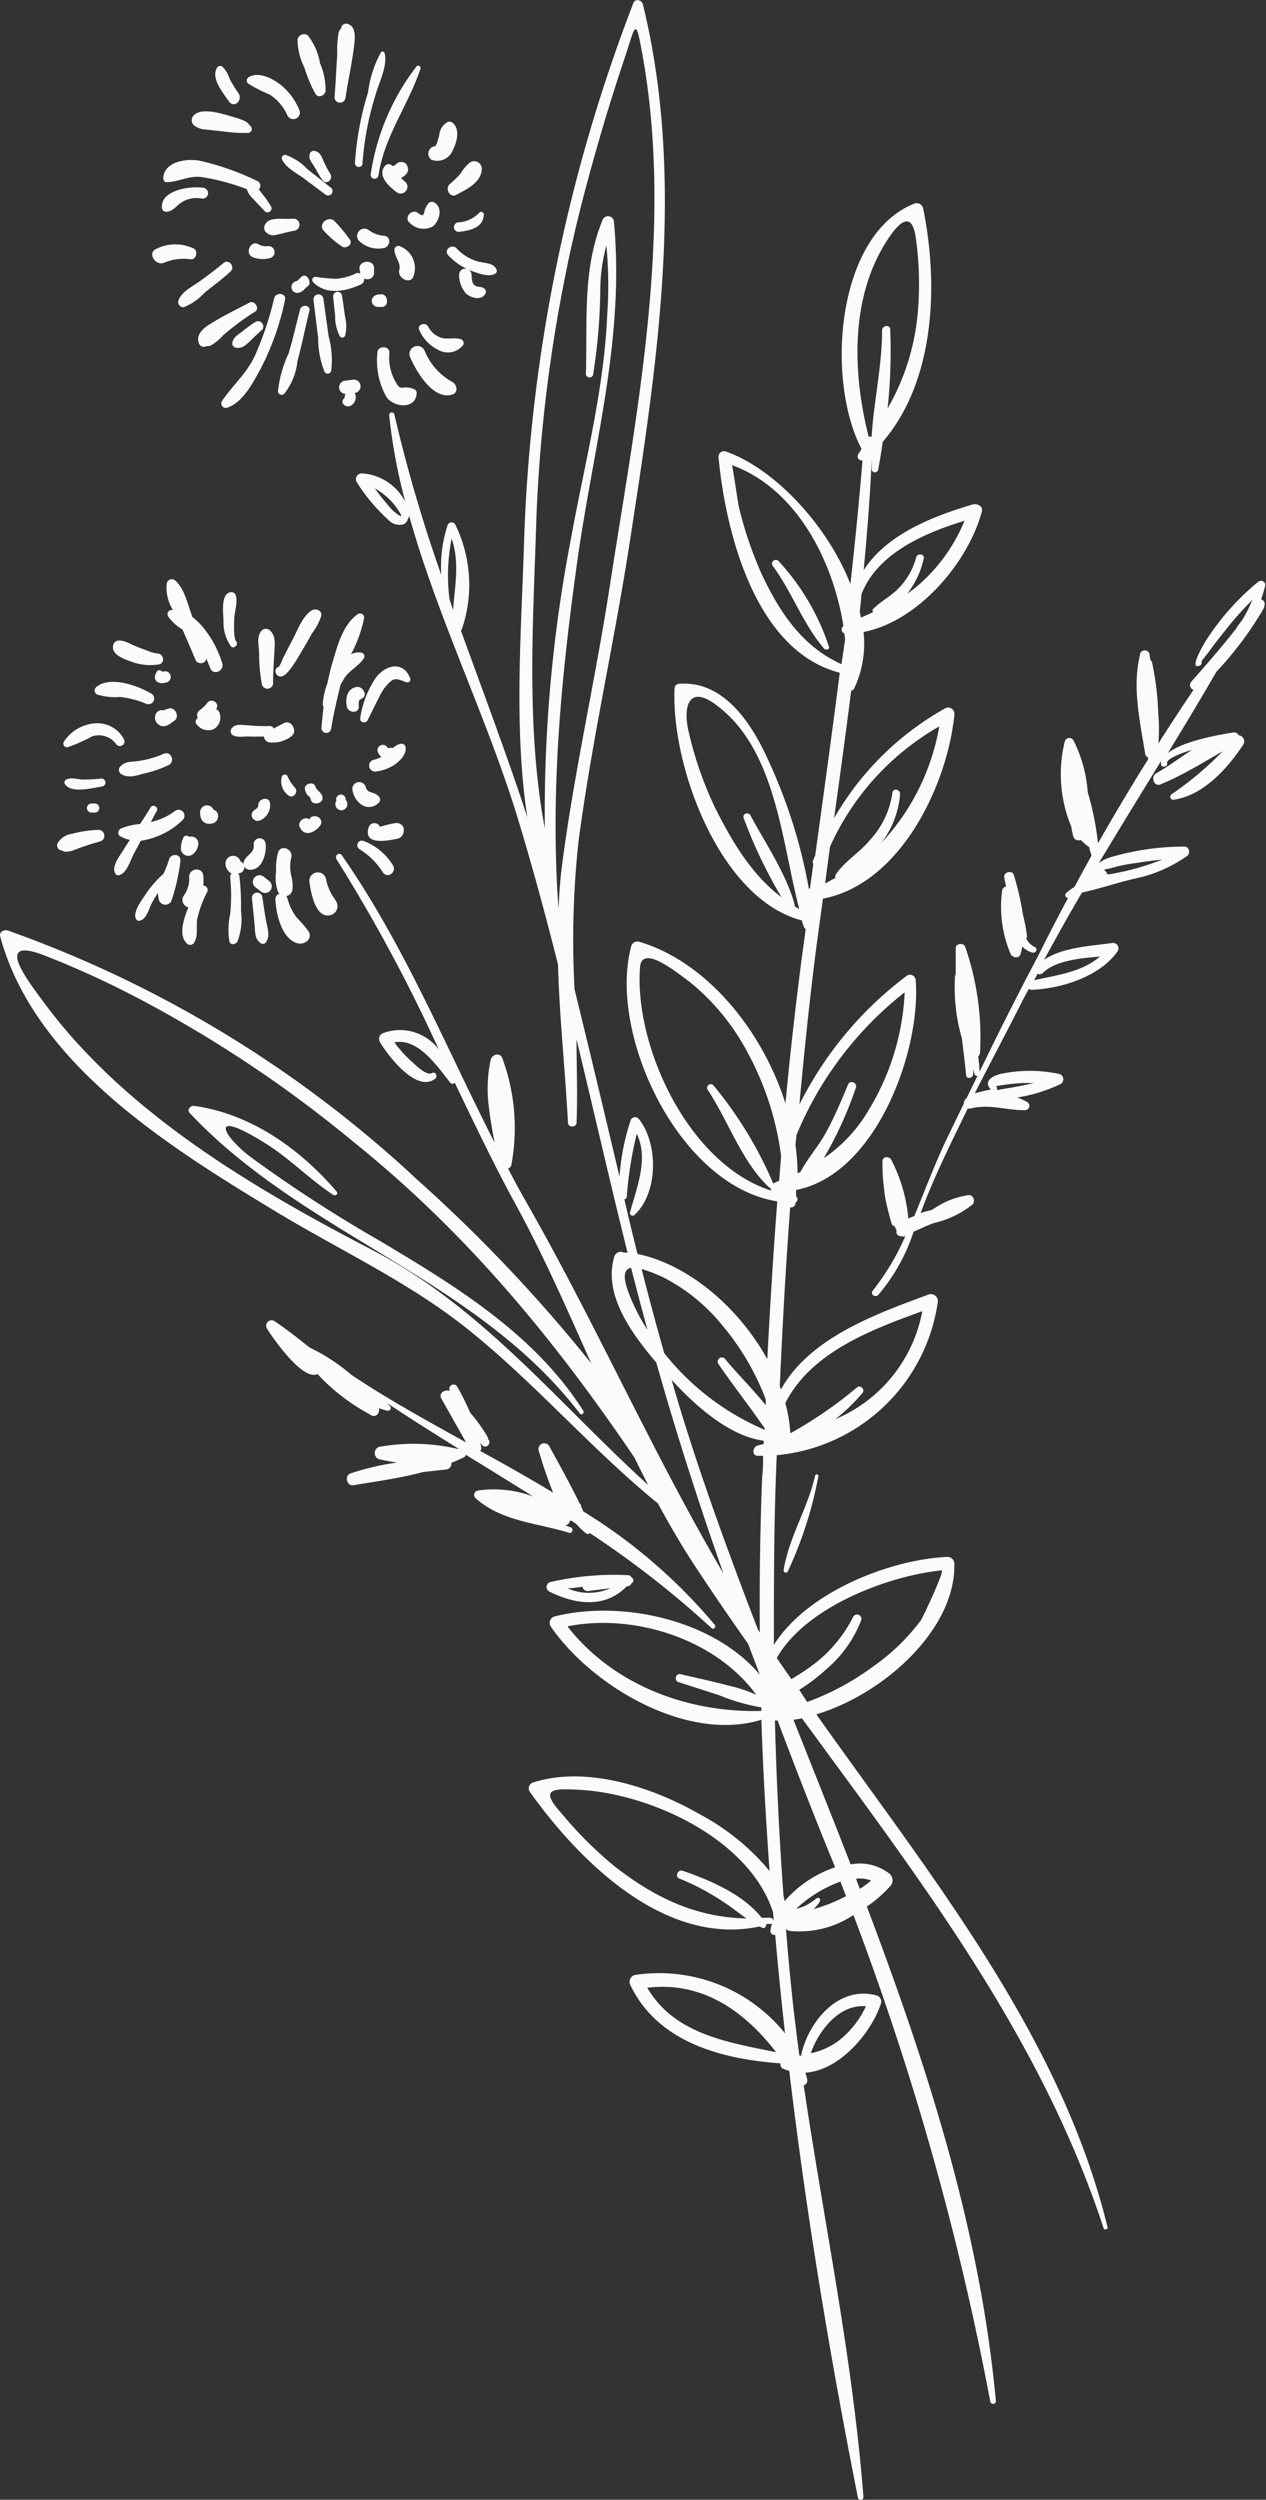 <?xml version="1.0" encoding="UTF-8"?> <svg xmlns="http://www.w3.org/2000/svg" viewBox="0 0 96.29 190.1"><rect x="0" y="0" width="96.29" height="190.1" fill="#333333" stroke="none"/> <defs> <style>.cls-1{fill:#fbfbfb;}</style> </defs> <title>цветок 7</title> <g id="OBJECTS"> <path class="cls-1" d="M14.86,9.6a1.36,1.36,0,0,0,.71.24l1.89.21a8.48,8.48,0,0,0,.86.06h.36s0,0,.07,0,.06,0,.1,0A.3.3,0,0,0,19,9.55a1,1,0,0,0-.37-.34,5,5,0,0,0-.77-.28c-.73-.21-2.65-.89-3.2-.06a.53.53,0,0,0,.15.71Z"></path> <path class="cls-1" d="M12.65,13.85c.93,0,1.66-.5,2.65-.39a16.43,16.43,0,0,1,3.48.93,1.33,1.33,0,0,0,.39.64c.31.35.64.68.94,1a.3.3,0,0,0,.48-.37,7.85,7.85,0,0,0-.71-1l-.2-.26a.38.38,0,0,0-.13-.64,19.76,19.76,0,0,0-4.47-1.56c-1-.14-2.56.11-2.66,1.31C12.41,13.68,12.5,13.85,12.65,13.85Z"></path> <path class="cls-1" d="M12.65,16.1c.45,0,.72-.39,1.07-.65a2.1,2.1,0,0,1,1.63-.35.41.41,0,0,0,.12-.82c-1-.15-3.31.17-3.15,1.56A.31.31,0,0,0,12.65,16.1Z"></path> <path class="cls-1" d="M12.44,20a3.78,3.78,0,0,1,2-.29c.48.13.7-.68.23-.84a3.25,3.25,0,0,0-2.87.1C11.25,19.31,11.82,20.19,12.44,20Z"></path> <path class="cls-1" d="M17,20c-.57.48-1.17.93-1.78,1.37s-1.39.8-1.64,1.46a.39.39,0,0,0,.4.53,4.33,4.33,0,0,0,1.59-1.11c.65-.53,1.32-1,1.95-1.59C17.92,20.31,17.42,19.66,17,20Z"></path> <path class="cls-1" d="M19.8,28.09a20.52,20.52,0,0,0,1.88-5.28c.12-.53-.71-.63-.83-.12A24.65,24.65,0,0,1,19.41,27c-.64,1.41-1.69,2.26-2.52,3.49a.34.34,0,0,0,.4.51C18.48,30.6,19.23,29.11,19.8,28.09Z"></path> <path class="cls-1" d="M21.62,29.94a4.74,4.74,0,0,0,1-2.46c.34-1.26.6-2.56.91-3.84.11-.45-.6-.53-.71-.09-.29,1.11-.54,2.23-.87,3.33a9.07,9.07,0,0,0-.81,2.88A.28.28,0,0,0,21.62,29.94Z"></path> <path class="cls-1" d="M25.19,28.19A6.71,6.71,0,0,0,25,25.6c-.14-1-.28-2-.41-2.92a.38.38,0,0,0-.75.1l.36,2.93a6.8,6.8,0,0,0,.48,2.55A.27.27,0,0,0,25.19,28.19Z"></path> <path class="cls-1" d="M26.25,25.52a2.93,2.93,0,0,0,0-1.41c-.08-.54-.15-1.08-.23-1.62a.34.34,0,0,0-.68.09L25.49,24a3.28,3.28,0,0,0,.36,1.58A.23.23,0,0,0,26.25,25.52Z"></path> <path class="cls-1" d="M29.42,30.23c.59.77,2.18.91,2.27-.31a.3.3,0,0,0-.17-.31,1.46,1.46,0,0,0-.87-.13.38.38,0,0,1-.4-.18,3.71,3.71,0,0,1-.63-2.5c0-.52-.9-.52-.91,0A5.56,5.56,0,0,0,29.42,30.23Z"></path> <path class="cls-1" d="M34.41,30c.47-.15.35-.76,0-.95a4.74,4.74,0,0,1-2.11-2.37.6.6,0,0,0-1.11.47C31.63,28.2,32.94,30.47,34.41,30Z"></path> <path class="cls-1" d="M35.24,26.22a.32.32,0,0,0-.24-.44c-.41-.1-.85,0-1.27-.05a1.69,1.69,0,0,1-1.16-.89c-.23-.4-.89-.14-.67.28a3,3,0,0,0,1.44,1.49A1.47,1.47,0,0,0,35.24,26.22Z"></path> <path class="cls-1" d="M36.36,19.89a3.54,3.54,0,0,1-1.63-1c-.36-.39-1,.11-.65.51a4.64,4.64,0,0,0,1.79,1.2c.5.18,1.37.53,1.84.18a.28.28,0,0,0,0-.38C37.5,20,36.79,20,36.36,19.89Z"></path> <path class="cls-1" d="M36.8,16.33a.2.2,0,0,0-.35-.15,2.35,2.35,0,0,1-1.61.73.36.36,0,0,0,.1.72C35.76,17.52,36.74,17.33,36.8,16.33Z"></path> <path class="cls-1" d="M34.21,14c-.39.33,0,1.08.49.82.8-.42,2-1,1.94-2.06a.58.58,0,0,0-.93-.38,3.47,3.47,0,0,0-.69.83A7.58,7.58,0,0,1,34.21,14Z"></path> <path class="cls-1" d="M32.82,12.15a1.26,1.26,0,0,0,1.6-.69c.31-.59.62-1.61,0-2.13a.38.38,0,0,0-.37-.05,1.22,1.22,0,0,0-.64,1c-.06.21-.11.41-.18.6a2.56,2.56,0,0,1-.11.24h0l-.06,0A.57.57,0,0,0,32.82,12.15Z"></path> <path class="cls-1" d="M28.78,13.37c.44-3,2.25-5.31,3.2-8.14a.18.18,0,0,0-.3-.18,17.69,17.69,0,0,0-3.49,8.24A.3.3,0,0,0,28.78,13.37Z"></path> <path class="cls-1" d="M27.57,12.43a22.94,22.94,0,0,1,1-5.24c.26-.94.93-2.18.68-3.17A.18.18,0,0,0,29,3.94a8.22,8.22,0,0,0-1,3.06,23.14,23.14,0,0,0-1,5.35C26.93,12.75,27.55,12.84,27.57,12.43Z"></path> <path class="cls-1" d="M25.93,2.13l0,0,0,0S25.94,2.12,25.93,2.13Z"></path> <path class="cls-1" d="M26.27,7.48c.19-1.28.48-2.55.64-3.83.1-.8.21-1.67-.53-1.85a.39.39,0,0,0-.43.3l.05,0a.8.8,0,0,0-.27.52,8.85,8.85,0,0,0-.08,1.55c-.08,1.07-.11,2.15-.21,3.22A.42.42,0,0,0,26.27,7.48Z"></path> <path class="cls-1" d="M24,7.15c.22.34.69.12.76-.2a5,5,0,0,0-.42-2.14,4.68,4.68,0,0,0-.93-2.12.5.5,0,0,0-.78.32,4.83,4.83,0,0,0,.52,2.12A10.28,10.28,0,0,0,24,7.15Z"></path> <path class="cls-1" d="M20.53,7.2a3.68,3.68,0,0,1,1.35,1.62.5.5,0,0,0,.91-.39,4.74,4.74,0,0,0-1.47-2c-.59-.46-1.64-1-2.37-.58a.3.3,0,0,0-.07.51A11.66,11.66,0,0,0,20.53,7.2Z"></path> <path class="cls-1" d="M18.14,7.09A9.25,9.25,0,0,1,17.47,6a2.37,2.37,0,0,0-.55-.93.28.28,0,0,0-.4.06c-.51.8.42,1.89.86,2.54S18.48,7.6,18.14,7.09Z"></path> <path class="cls-1" d="M19,23c-1,.53-2,1-3,1.63-.52.31-1.16.84-.85,1.52a.37.37,0,0,0,.47.2c.16-.06.32,0,.47-.11a3.75,3.75,0,0,0,.87-.73,20.45,20.45,0,0,1,2.45-1.82C19.77,23.48,19.38,22.83,19,23Z"></path> <path class="cls-1" d="M18.9,26.05c.34-.32.66-.65,1-.94s-.06-.88-.48-.62a10,10,0,0,0-1,.72c-.33.26-.68.43-.75.87a.32.32,0,0,0,.27.36C18.37,26.52,18.62,26.3,18.9,26.05Z"></path> <path class="cls-1" d="M34.92,20.94a2.16,2.16,0,0,0,.53,1.39c.4.35,1.19.54,1.47,0a.3.3,0,0,0,0-.29c-.23-.31-.53-.15-.8-.33s-.23-.62-.26-.85A.45.45,0,0,0,34.92,20.94Z"></path> <path class="cls-1" d="M24.76,14.8a.33.33,0,0,0,.4-.53l-1.77-1.4a4.21,4.21,0,0,0-1.67-1.09.25.25,0,0,0-.27.34c.27.59,1,1,1.5,1.33Z"></path> <path class="cls-1" d="M24.51,13.68c.28.42.87,0,.61-.47a6.78,6.78,0,0,1-.53-1c-.16-.38-.27-.66-.69-.74a.33.33,0,0,0-.35.26c-.09.39.16.61.35.93S24.28,13.34,24.51,13.68Z"></path> <path class="cls-1" d="M20.18,17.05a.47.47,0,0,0,.09.64c.3.27.55.22.92.13s.81-.21,1.22-.28a.46.46,0,0,0-.12-.91,9.66,9.66,0,0,1-1.08,0C20.78,16.68,20.43,16.65,20.18,17.05Z"></path> <path class="cls-1" d="M19.23,19.56a2.05,2.05,0,0,0,1.25.08.46.46,0,0,0-.12-.92,1.1,1.1,0,0,1-.71-.15C19.06,18.24,18.58,19.29,19.23,19.56Z"></path> <path class="cls-1" d="M24.61,17.53A7.74,7.74,0,0,0,26,18.74c.36.24.91-.22.57-.57a12.05,12.05,0,0,0-1.17-1.4C24.89,16.41,24.2,17.07,24.61,17.53Z"></path> <path class="cls-1" d="M24,21.05a.24.24,0,0,0-.17.42c1,1,2.48.68,3.62.16a.44.44,0,0,0,.25-.46.5.5,0,0,0,.75-.48,1.09,1.09,0,0,1,0-.18c.11-.92-1.41-.72-1.06.14a.83.83,0,0,1,0,.15.37.37,0,0,0-.34,0,4.23,4.23,0,0,1-1.48.4A11.11,11.11,0,0,1,24,21.05Z"></path> <path class="cls-1" d="M23,21c-.13.07-.33.35-.45.38a.45.45,0,1,0,.24.86c.31-.09.4-.34.65-.5S23.44,20.78,23,21Z"></path> <path class="cls-1" d="M28.7,23.34l.34,0c.61,0,.48-1.08-.13-.95-.11,0-.22,0-.33.06A.46.46,0,0,0,28.7,23.34Z"></path> <path class="cls-1" d="M26.86,28.87l-.57.08a.49.49,0,0,0,0,1,.39.39,0,0,0-.07.27s0,.06-.08.1c-.28.31.12.66.45.57a.73.73,0,0,0,.46-.78.32.32,0,0,0-.09-.22h0A.5.5,0,0,0,26.86,28.87Z"></path> <path class="cls-1" d="M31.45,21a1.78,1.78,0,0,0-1-2.26A.3.3,0,0,0,30,19c0,.52.52,1,.37,1.51C30.21,21.21,31.26,21.65,31.45,21Z"></path> <path class="cls-1" d="M29.22,17.93a2.14,2.14,0,0,1-1.17-.43.55.55,0,0,0-.67.88,2.1,2.1,0,0,0,1.83.48C29.69,18.75,29.78,18,29.22,17.93Z"></path> <path class="cls-1" d="M32.92,17.22c.5-.4.78-1.4.14-1.8a.35.35,0,0,0-.43,0,1.46,1.46,0,0,0-.37.77c-.09.29-.25.18-.47,0-.52-.35-1.11.41-.6.78A1.46,1.46,0,0,0,32.92,17.22Z"></path> <path class="cls-1" d="M30.44,12.33c-.26,0-.33.27-.58.3h0l-.09-.08a.35.35,0,0,0-.48.06c-.63.74.3,1.57.87,2a.51.51,0,0,0,.63-.81,3.71,3.71,0,0,1-.29-.27c.35-.17.66-.47.49-.87A.46.46,0,0,0,30.44,12.33Z"></path> <path class="cls-1" d="M13.88,47.87c.34.78.68,1.56,1,2.33.18.38.81.27.8-.13.11.24.22.49.31.74.23.6,1.1.21.91-.38a8,8,0,0,0-1.46-2.73,5.28,5.28,0,0,0-.83-.8.14.14,0,0,1,0-.06c-.35-.89-.56-2.07-1.3-2.71a.39.39,0,0,0-.63.26,3.22,3.22,0,0,0,.47,2H13a.32.32,0,0,0-.2.5A3.41,3.41,0,0,0,13.88,47.87Z"></path> <path class="cls-1" d="M10,50.32a4.1,4.1,0,0,0,2.05.21c.55-.08.42-.85-.12-.84a2.77,2.77,0,0,1-.82-.25A9.85,9.85,0,0,1,10,49c-.38-.2-1.27-.59-1.4.11S9.51,50.14,10,50.32Z"></path> <path class="cls-1" d="M9.12,53a7,7,0,0,1,2,.52.43.43,0,0,0,.34-.8c-1-.58-3.09-1.35-4.14-.47a.34.34,0,0,0,.08.57A4.64,4.64,0,0,0,9.12,53Z"></path> <path class="cls-1" d="M5.16,56.82A12.78,12.78,0,0,0,7,56a1.63,1.63,0,0,1,1.86.62.35.35,0,0,0,.55-.43A2.27,2.27,0,0,0,7.36,55a3.11,3.11,0,0,0-2.5,1.4A.28.28,0,0,0,5.16,56.82Z"></path> <path class="cls-1" d="M7.76,59.81a.3.3,0,0,0-.08-.6,12.21,12.21,0,0,1-1.35.07c-.41,0-.91-.2-1.28,0a.24.24,0,0,0-.13.32C5.37,60.37,7,59.93,7.76,59.81Z"></path> <path class="cls-1" d="M6.87,61.12a.34.34,0,0,0,.09.67,1.66,1.66,0,0,0,.32,0,.35.35,0,0,0-.09-.69A1.77,1.77,0,0,0,6.87,61.12Z"></path> <path class="cls-1" d="M8.81,66.48a.21.21,0,0,0,.21.08c.62-.11.9-1.15,1.15-1.62s.36-.66.53-1a5.8,5.8,0,0,0,3.16-1.55.45.45,0,0,0-.56-.71,4.75,4.75,0,0,1-1.83.83c.15-.28.3-.57.46-.85s-.32-.54-.47-.27c-.26.43-.53.85-.8,1.27A5.12,5.12,0,0,0,9.2,63c-.2.11-.3.44-.07.58a2.38,2.38,0,0,0,.75.29c-.14.21-.28.42-.41.63C9.19,65,8.38,65.93,8.81,66.48Z"></path> <path class="cls-1" d="M12.11,68.5a.51.51,0,0,0,.93,0,14.88,14.88,0,0,0,.68-3c.09-.58-.73-.65-.87-.12a7,7,0,0,1-.42,1.07A8.36,8.36,0,0,0,11.08,68c-.29.45-1,1.35-.74,1.88a.24.24,0,0,0,.25.14c.55-.08.72-.87.94-1.31a8.3,8.3,0,0,1,.49-.81A1.71,1.71,0,0,0,12.11,68.5Z"></path> <path class="cls-1" d="M14.18,71.72a.36.36,0,0,0,.61-.08c.29-.5.12-1.18.21-1.75a8.36,8.36,0,0,1,.76-2.06.33.33,0,0,0-.3-.48,4,4,0,0,0,0-.77c-.07-.7-1.13-.55-1.07.15A2.17,2.17,0,0,1,14,68.08a.58.58,0,0,0,.33.92C13.92,70,13.6,71.09,14.18,71.72Z"></path> <path class="cls-1" d="M18.29,65.51s0,0,0,0a.58.58,0,0,0-1.14.15.88.88,0,0,0,.46.77.36.36,0,0,0-.1.29,14.35,14.35,0,0,1,0,2.78,5.51,5.51,0,0,0-.06,2.1c.09.31.49.22.61,0a4.77,4.77,0,0,0,.27-2.32,19.52,19.52,0,0,0-.12-2.65.36.36,0,0,0-.11-.22l.1,0h0A.47.47,0,0,0,18.29,65.51Z"></path> <path class="cls-1" d="M20.21,71.68c.34-.44.16-1,.06-1.49s-.22-1.32-.32-2a.4.4,0,0,0-.79.1c.07.67.14,1.34.2,2s0,1.09.45,1.42A.29.29,0,0,0,20.21,71.68Z"></path> <path class="cls-1" d="M22.62,71.73c.49.15,1.17-.29.87-.87a8.83,8.83,0,0,0-.94-1.1,4.22,4.22,0,0,1-.69-1.45.89.89,0,0,0-.08-.17.57.57,0,0,0,.46-.46,2.88,2.88,0,0,0-.09-1.09,3,3,0,0,1,0-1.36c.18-.64-.77-1.06-1-.41A4.65,4.65,0,0,0,21,66.26a3.28,3.28,0,0,0,.14,1.56.35.35,0,0,0,.13.14.44.44,0,0,0-.32.47C21,69.5,21.42,71.39,22.62,71.73Z"></path> <path class="cls-1" d="M25.28,69.54a.7.7,0,0,0,.28-1c-.11-.21-.27-.39-.38-.61a3.86,3.86,0,0,1-.39-1.11.64.64,0,0,0-1.26.17C23.61,67.75,24,70.08,25.28,69.54Z"></path> <path class="cls-1" d="M27.35,64.58a5.57,5.57,0,0,1,1.79,1.79c.38.47,1.06-.08.74-.58a4.47,4.47,0,0,0-2.26-1.85A.35.35,0,0,0,27.35,64.58Z"></path> <path class="cls-1" d="M22.4,59.87a3.34,3.34,0,0,1-.55-.88.24.24,0,0,0-.41.06,1.31,1.31,0,0,0,.49,1.43C22.3,60.8,22.77,60.19,22.4,59.87Z"></path> <path class="cls-1" d="M20.54,61.13c0-.59-.9-.46-.9.12,0,.27-.37.32-.46.55a.43.43,0,0,0,.06.45.45.45,0,0,0,.53.14A1.24,1.24,0,0,0,20.54,61.13Z"></path> <path class="cls-1" d="M14.38,63.64a.26.26,0,0,0-.44.07,2,2,0,0,0-.18.89.57.57,0,0,0,.78.44,1.05,1.05,0,0,0,.52-.72A.54.54,0,0,0,14.38,63.64Z"></path> <path class="cls-1" d="M4.62,64.66l.16,0-.1,0a.66.66,0,0,0,.26.11,1.71,1.71,0,0,0,.7-.13A18.9,18.9,0,0,1,7.58,64a.45.45,0,0,0-.11-.89,8.86,8.86,0,0,0-2,.3,1.46,1.46,0,0,0-.92.49.69.69,0,0,0-.11.13A.39.39,0,0,0,4.62,64.66Z"></path> <path class="cls-1" d="M10.89,58.84a8.63,8.63,0,0,0,1.93-.66c.54-.25.19-1.1-.36-.86a7.22,7.22,0,0,1-1.93.55c-.54.08-1,0-1.4.44a.37.37,0,0,0,.07.54C9.73,59.2,10.31,59,10.89,58.84Z"></path> <path class="cls-1" d="M12.73,53.92c-.07,0-.21.07-.27.1a.52.52,0,0,0-.63.32.65.65,0,0,0,.35.83c.4.2.78-.15,1.08-.36C13.74,54.48,13.25,53.63,12.73,53.92Z"></path> <path class="cls-1" d="M15.22,61.83c0,.52.29.91.89.8s.63-.92.13-1.05A.53.53,0,0,0,15.22,61.83Z"></path> <path class="cls-1" d="M20.48,67,20,66.63a.51.51,0,0,0-.62.8l.51.4A.51.51,0,0,0,20.48,67Z"></path> <path class="cls-1" d="M14.9,55a1.11,1.11,0,0,0,1.31.47,1,1,0,0,0,.51-1.17.44.44,0,0,0-.29-.37s0,0,0,0c.33-.42-.31-.89-.65-.5a2.61,2.61,0,0,1-.58.57.45.45,0,0,0-.15.6h0A.33.33,0,0,0,14.9,55Z"></path> <path class="cls-1" d="M12.4,51.09s0,0-.11,0c.2,0,.12,0,0-.05a.24.24,0,0,0-.34,0,2.44,2.44,0,0,0-.14.28.45.45,0,0,0,.25.59.94.94,0,0,0,.55,0,.43.43,0,0,0-.12-.86Z"></path> <path class="cls-1" d="M17.91,45.23a.35.35,0,0,0-.45-.18c-.67.21-.48,1.61-.46,2.11a3.17,3.17,0,0,0,.57,2c.23.22.6-.16.39-.39s-.16-1.4-.14-1.81S18.12,45.68,17.91,45.23Z"></path> <path class="cls-1" d="M19.86,48c-.36.48-.16,1.13-.15,1.7a12.61,12.61,0,0,0,.2,2.3.43.43,0,0,0,.86-.12c0-.72.05-1.45.09-2.17s.15-1.35-.36-1.8A.46.46,0,0,0,19.86,48Z"></path> <path class="cls-1" d="M27.71,52.94a.37.37,0,0,0-.05-.39h0a.53.53,0,0,0-.55-.31c-.73.15-.85.86-.73,1.5.09.48.91.55.91,0a1.83,1.83,0,0,1,0-.33c0-.21.16-.2-.06-.14a.71.71,0,0,0,.26-.13A.38.38,0,0,0,27.71,52.94Z"></path> <path class="cls-1" d="M24.43,46.85c.1-.44-.43-.62-.74-.42-.68.42-1.09,1.57-1.46,2.25L21.55,50c-.07.13-.26.68-.37.72-.46.18-.16.86.3.7s1.06-1.21,1.36-1.71.59-1,.9-1.56A4.45,4.45,0,0,0,24.43,46.85Z"></path> <path class="cls-1" d="M26.23,51.51c.4-.56,1.06-.87,1.43-1.43a.28.28,0,0,0-.19-.45,1.25,1.25,0,0,0-.78.13,9.8,9.8,0,0,0,1-2.75.31.31,0,0,0-.5-.29c-1.15.81-1.56,2.51-1.94,3.79-.14.48-.25,1-.35,1.46a5.78,5.78,0,0,0-.35,1.52.42.42,0,0,0,.06.26c-.06.53-.12,1.07-.16,1.6a.37.37,0,0,0,.73.1c.19-1.16.45-2.3.74-3.44C26.05,51.85,26.12,51.67,26.23,51.51Z"></path> <path class="cls-1" d="M30.85,56.82a.31.31,0,0,0-.33-.26,1,1,0,0,0-.61.32.42.42,0,0,0-.22,0l-.13,0h-.07a.41.41,0,0,0-.78.21.84.84,0,0,0,.3.47,2,2,0,0,1-.54.21.45.45,0,0,0,.12.9A3.27,3.27,0,0,0,30,58.16C30.39,57.89,30.94,57.36,30.85,56.82Z"></path> <path class="cls-1" d="M17.66,55.88c.36.24.85.11,1.27.13s.76,0,1.14,0a.51.51,0,0,0,.47.45A2.31,2.31,0,0,0,22.15,56c.54-.38,0-1.33-.58-1L21,55.3a1,1,0,0,1-.17.1.38.38,0,0,0-.39-.19,11.08,11.08,0,0,1-1.52-.05c-.38,0-.93-.15-1.22.15A.37.37,0,0,0,17.66,55.88Z"></path> <path class="cls-1" d="M23.62,60.72c.07.66,1.14.38.87-.24-.12-.25-.43-.42-.5-.66-.13-.44-.9-.23-.79.22a1,1,0,0,0,.17.41C23.43,60.51,23.61,60.63,23.62,60.72Z"></path> <path class="cls-1" d="M24.33,62.81c.4-.5-.35-1-.77-.59a.49.49,0,0,1,0,.12c-.35-.35-1,.16-.75.58C23.17,63.66,23.92,63.32,24.33,62.81Z"></path> <path class="cls-1" d="M18.55,65.5a.48.48,0,0,0,.5.64c.92,0,1.24-1.29,1.15-2a.45.45,0,0,0-.9.12C19.35,64.89,18.74,65,18.55,65.5Z"></path> <path class="cls-1" d="M25.57,60.83a.28.28,0,0,1,0,.09.46.46,0,1,0,.72-.09.29.29,0,0,1,0-.09A.36.36,0,0,0,25.57,60.83Z"></path> <path class="cls-1" d="M30.7,63.26a1.06,1.06,0,0,0,0-.31.59.59,0,0,0-.62-.36,7.7,7.7,0,0,0-.95.22l-.23.06a.46.46,0,0,0-.84,0c-.51,1.45,1.4,1.07,2.17.91A.59.59,0,0,0,30.7,63.26Z"></path> <path class="cls-1" d="M27.8,59.8a.52.52,0,0,0-1,.14,1.62,1.62,0,0,0,.68,1.24,1,1,0,0,0,1.4-.23.34.34,0,0,0-.05-.36C28.48,60.15,27.92,60.4,27.8,59.8Z"></path> <path class="cls-1" d="M31.19,51.56c-.54-1.32-1.83-1-2.57-.07a7.26,7.26,0,0,0-1.22,3.13c-.06.34.42.43.56.15.3-.59.65-1.33,1-2a3.33,3.33,0,0,1,.81-1c.35-.27.79,0,1.13.11A.23.23,0,0,0,31.19,51.56Z"></path> <path class="cls-1" d="M28.87,94.35A105.38,105.38,0,0,1,19.08,88c-2.23-1.69-3.26-3.81,1.19-1,1.81,1.14,3.3,2.7,5.08,3.87.17.11.4-.09.26-.25-2.83-3.29-6.53-5.92-10.88-6.53-.27,0-.52.32-.31.54,8.72,9.29,21.81,12.58,29.68,22.86.13.16.37,0,.26-.21C40.62,101.41,34.67,97.82,28.87,94.35Z"></path> <path class="cls-1" d="M58.75,43c1.49,2,2.32,4.47,3.94,6.33.12.14.42.06.36-.15a17.82,17.82,0,0,0-3.85-6.53A.29.29,0,0,0,58.75,43Z"></path> <path class="cls-1" d="M72.58,118.84a.52.52,0,0,0-.57-.44c-4.23.19-10.59,2.61-13.15,6.69,0-4.8,0-9.62.22-14.43A13.64,13.64,0,0,0,71.33,99a.53.53,0,0,0-.72-.55c-4.11,1.51-9.07,3.33-11.21,7.21a2,2,0,0,1-.09-.26c.2-4.53.45-9.06.79-13.59a.33.33,0,0,0,.4-.26.37.37,0,0,0,0-.11.27.27,0,0,0,.05-.46c0-.16,0-.32,0-.49,6.12-1.17,9.54-10.7,9.09-16a.43.43,0,0,0-.68-.28A27.69,27.69,0,0,0,60.8,84c.35-3.82.74-7.63,1.22-11.43.18-1.41.38-2.82.57-4.23,5.9-1.13,9.47-8.64,10-14a.48.48,0,0,0-.76-.44,22.27,22.27,0,0,0-8.39,8.32c.45-3.23.89-6.46,1.3-9.7a.3.3,0,0,0,.23-.17,8,8,0,0,0,.71-4.29c4.2-.81,8-5.37,9-9.17.11-.41-.38-.62-.69-.53-3.11.92-6.56,2.29-8.3,5,.26-2.8.49-5.61.61-8.43,0,.27,0,.53,0,.79a.25.25,0,0,0,.49,0c.13-.69.25-1.4.35-2.12,4-4.65,4.24-12,3.08-17.72a.5.5,0,0,0-.69-.39c-5.95,2.37-6.74,13.42-4,18.65l-.24.38a.32.32,0,0,0,.31.5q-.39,4.71-.92,9.39c-1.78-4.54-5.83-8.8-9.46-10.07a.42.42,0,0,0-.57.43c.54,5.71,2.79,14.73,9.22,16.39-.59,4.64-1.23,9.28-1.87,13.91a3.27,3.27,0,0,0-.14.33.31.31,0,0,0,0,.31c-.09.62-.17,1.24-.26,1.87l-.08,0A39.77,39.77,0,0,0,58.52,58c-1.26-2.84-3.38-6.27-6.89-6a.36.36,0,0,0-.32.31C51,58.07,54.67,68.36,61,70c0,.16.09.32.14.48a.3.3,0,0,0,.14.17c-.08.61-.16,1.22-.25,1.83-.5,3.8-.93,7.62-1.29,11.43-1.76-5.57-6-10.77-11.11-12.29A.49.49,0,0,0,48,72c-1.76,6.68,3.65,18.19,11.12,19.36-.31,4-.55,8-.76,12-2.13-3.86-5.93-7.18-9.87-8-.35-1.38-.68-2.77-1-4.15a.22.22,0,0,0,.18-.21,29.38,29.38,0,0,1,.76-4.78c.92,1.89,0,4.08-.52,6a.21.21,0,0,0,.33.19c1.83-1.67,1.85-5.43.35-7.31a.36.36,0,0,0-.62.08,17.53,17.53,0,0,0-.85,4.3l0,0C46,84.76,44.87,80,43.7,75.24A69.39,69.39,0,0,1,44,64c1-7.62,2.73-15.18,3.9-22.78,2.06-13.42,4.28-27.48,1-40.88-.08-.34-.58-.49-.73-.1a125,125,0,0,0-8.31,40.92c-.19,6.6-.81,14.05.25,21-1.56-4.78-3.35-9.49-5.06-14.23,0,0,.06,0,.08-.09a10.4,10.4,0,0,0-.49-7.92.32.32,0,0,0-.59,0,10.2,10.2,0,0,0-.49,3.79A114.69,114.69,0,0,1,30,31.54a.2.2,0,0,0-.4.05,42.79,42.79,0,0,0,1.23,6.58A4,4,0,0,0,27.55,36a.44.44,0,0,0-.4.69,13.71,13.71,0,0,0,2.37,2.83,1.18,1.18,0,0,0,1.18.35.62.62,0,0,0,.33-.44.21.21,0,0,0,.08-.17s0,0,0-.07C33.27,46.94,37,54.5,39.31,62c1.15,3.75,2.17,7.54,3.13,11.34.11,4,.55,8.07.76,12.05,0,.36.64.37.65,0,.09-2.13,0-4.25,0-6.36,1.3,5.41,2.54,10.83,3.88,16.23-.15,0-.29,0-.44-.06a.51.51,0,0,0-.55.31c-.92,2.93,1.34,5.94,3.18,8.11,1.52,5.4,3.24,10.73,5.09,16a.83.83,0,0,1-.08-.12c-5.38-9.18-9.66-18.93-14.94-28.15-.47-.82-.91-1.65-1.35-2.49a.35.35,0,0,0,.25-.25,15.34,15.34,0,0,0-.68-8.13c-.17-.48-.8-.29-.89.11a10.62,10.62,0,0,0-.12,3.73h0v0c.1.87.26,1.73.42,2.58-3.75-7.36-6.85-15-11.62-21.86-.19-.26-.58,0-.4.31a124.28,124.28,0,0,1,7.78,14.47,3.68,3.68,0,0,0-4.28-1.24.47.47,0,0,0-.18.7c.59,1,2.79,3.88,4.19,2.74.21-.17,0-.56-.24-.42-.42.23-1.2-.55-1.49-.81A9.32,9.32,0,0,1,30,79.27c1.81-.36,3.25,1.82,4.25,3.07a.22.22,0,0,0,.34,0c1.51,3.14,3,6.28,4.68,9.34,2.09,3.84,3.88,7.93,5.7,12a116.07,116.07,0,0,0-13.27-14A89.47,89.47,0,0,0,.59,70.76c-.26-.09-.67.11-.58.44,2.61,9.66,12.83,16,20.83,20.85,5.07,3.08,10.42,5.5,15.05,9.28,5,4.07,9.16,8.93,14.15,13,.8,1.48,1.64,2.93,2.54,4.33,1.4,2.15,2.85,4.26,4.33,6.36.28.78.59,1.55.88,2.33-3.55-4.2-10.52-5.68-15.55-4.44a.51.51,0,0,0-.33.81c3.14,4.53,10.37,8.8,16,7.06.12,3.84.35,7.67.62,11.5A17.69,17.69,0,0,0,53.28,138c-3.58-2.07-8.69-3.78-12.79-2.43a.47.47,0,0,0-.18.71c3.83,5.35,10.3,11.75,17.47,10.22l.19.1c.17.08.29-.06.3-.21s.26-.05.39-.09.05,0,.07-.06a3.53,3.53,0,0,0-.13.54.31.31,0,0,0,.36.36q.33,3.75.75,7.49a12.31,12.31,0,0,0-11.37-4.45.54.54,0,0,0-.42.73c2.08,4.39,6.94,5.68,11.45,6a.33.33,0,0,0,.21.41,2.69,2.69,0,0,0,.45.16c1.29,10.84,3.08,21.64,5.22,32.45a.21.21,0,0,0,.42-.06c-.81-10.51-3-20.86-4.54-31.29a.39.39,0,0,0,.27-.44,4.44,4.44,0,0,0-.15-.52c2.59-.16,5-3,5.74-5.22a.49.49,0,0,0-.38-.67c-2.82-.72-5.06,1.94-5.65,4.44a.24.24,0,0,0,0,.15l-.16,0c-.18-1.35-.35-2.71-.5-4.06q-.3-2.78-.52-5.57a.58.58,0,0,0,.29.15,7.4,7.4,0,0,0,4.84-1.21,219,219,0,0,1,10.41,37,.22.22,0,0,0,.43,0c-1.2-13-5.18-25.38-9.82-37.64a10.29,10.29,0,0,0,1.83-1.61.65.65,0,0,0-.12-.9,3.66,3.66,0,0,0-2.94-.7c-1.43-3.68-2.9-7.34-4.35-11l.65-.1c8.92,12.19,18.15,24.17,22.94,38.77.06.17.34.09.3-.08-3.57-14.58-13.43-26.68-22.15-39C67.25,128.82,72.76,123.85,72.58,118.84ZM70.15,99.71a11.12,11.12,0,0,1-6.63,8.22,13.79,13.79,0,0,0,2.08-2c.22-.26-.17-.66-.42-.42A32.56,32.56,0,0,1,60.11,109a10.94,10.94,0,0,0-.38-2.3C61.66,102.89,66.12,101.16,70.15,99.71ZM67.26,18.62c.8-1.33,2-2.87,2.37-.7a24.92,24.92,0,0,1,.18,5.79,17.62,17.62,0,0,1-2.3,7.35,41.6,41.6,0,0,0,.2-6c0-.41-.63-.32-.62.08,0,2.65-.62,5.32-.79,8l0,.08a.28.28,0,0,0-.23,0C64.85,28.38,64.69,22.88,67.26,18.62ZM65.53,45.17c1.2-3.08,4.74-4.62,7.83-5.57a13,13,0,0,1-3.22,4.64,9.67,9.67,0,0,1-1.14.91,6.71,6.71,0,0,0,1.26-2.67c.08-.38-.5-.44-.58-.08a5.33,5.33,0,0,1-1.28,2.28c-.59.64-1.36,1-2,1.64a.21.21,0,0,0,0,.24l-.92.41-.09-.46C65.45,46.07,65.48,45.62,65.53,45.17Zm-7.61-1.54a29.11,29.11,0,0,1-1.72-5.07c-.08-.32-.48-3.18-.53-3.19,4.84,1.77,7.66,7.12,8.48,12.24a.32.32,0,0,0,.07.56l.06.44L64,50.51C61,49.15,59.3,46.57,57.92,43.63Zm5.21,20.76a19.92,19.92,0,0,1,8.31-9.15A17.31,17.31,0,0,1,67,64.14a7,7,0,0,0,1.46-3.76c0-.38-.55-.46-.59-.08a6.55,6.55,0,0,1-1.66,3.53c-.8,1-2,1.67-2.67,2.72a.32.32,0,0,0,0,.21c-.26.13-.5.29-.78.42C62.88,66.25,63,65.32,63.13,64.39Zm-2.7,4.52a.2.2,0,0,0,0-.15c-.64-2.33-2.21-4.63-3.35-6.75-.16-.31-.66-.11-.51.22a36.51,36.51,0,0,0,2.87,6c-2.27-1.69-3.8-4.3-5.05-6.8a27.64,27.64,0,0,1-2-5.73c-.48-2,0-3.73,2.2-2,4.45,3.4,4.85,10.25,6.2,15.43C60.66,69.06,60.55,69,60.43,68.91Zm.08,18.22c0-.28.05-.55.07-.82a26.83,26.83,0,0,1,8.23-10.85,18.85,18.85,0,0,1-2.7,8.89,11.34,11.34,0,0,1-3.46,3.73,28.66,28.66,0,0,0,2.44-5.35c.15-.39-.44-.64-.59-.25-.5,1.2-1,2.39-1.62,3.54s-1.41,2-2,3.1l-.22.1A16.4,16.4,0,0,0,60.51,87.13ZM58.81,90v0a30.36,30.36,0,0,0-4.56-7.48.28.28,0,0,0-.44.33c1.56,2.34,2.59,5.46,4.65,7.41a.19.19,0,0,0,.14.06.36.36,0,0,0,.08.23c-6.32-2-10.46-11-10-17,.14-1.85,3,.57,3.79,1.13A17.31,17.31,0,0,1,56.84,80a22.61,22.61,0,0,1,2.57,7.91l-.15,1.88ZM30.49,39.28c0-.06,0,0-.13-.09a3.38,3.38,0,0,1-.93-.88c-.33-.37-.63-.77-.93-1.17a5.06,5.06,0,0,1,2,2A1,1,0,0,1,30.49,39.28Zm3.7,6.29s0,0,0,0a14.29,14.29,0,0,1,.16-4.61c.63,1.82.24,3.6.11,5.45C34.37,46.1,34.28,45.83,34.19,45.57Zm8.29,23.56c-.64-8.86.18-17.46,1.41-26.32s3.65-17,2.8-26a.45.45,0,0,0-.85-.11c-1.56,3.8-1.15,7.69-1.28,11.73a.28.28,0,0,0,.55.07,44.07,44.07,0,0,0,.55-6.69,13.23,13.23,0,0,1,.46-3.14A32,32,0,0,1,46.18,24c-.24,5.68-1.73,11.32-2.74,16.89a109.71,109.71,0,0,0-2,22.12l-.18-1c-1.22-7.53-.69-15.12-.46-22.69A115.78,115.78,0,0,1,43.11,20.4c.74-3.66,1.72-7.26,2.77-10.84C46.42,7.74,47,5.94,47.6,4.14c.72-2.21.75-2.8,1.21-.27,2.49,13.39-.39,27.5-2.44,40.76-1.09,7.09-2.71,14.11-3.63,21.22C42.6,66.94,42.53,68,42.48,69.13Zm5.27,29c-.42-1.17-.22-1.63.25-1.72.4,1.58.82,3.15,1.24,4.72A15.23,15.23,0,0,1,47.75,98.15ZM28.32,95.06C19.25,90.35,9.6,84.66,3.41,76.33c-1.28-1.72-3.94-5.14-.13-3.71a69.73,69.73,0,0,1,7.56,3.47,95.09,95.09,0,0,1,16.1,10.79c8.61,6.93,15.23,15,21.3,23.94.35.71.7,1.41,1.06,2.11C42.46,106.72,36.71,99.43,28.32,95.06Zm20.91,56.1c4.2-.51,7.4,1.79,9.8,4.9C55.28,155.3,51.28,154.67,49.23,151.16ZM58.85,146l0,.08a.29.29,0,0,0-.3-.24l-.62,0c-1.4-1.79-4-2.89-6-3.57-.39-.12-.63.44-.25.59A18.32,18.32,0,0,1,55,144.62c.61.39,1.18.85,1.77,1.27-3.8-.07-7-1.58-10.07-4a29.57,29.57,0,0,1-4-4C41,136,42,136,44.15,136.11c5.44.33,12.87,3.78,14.65,9.32C58.81,145.61,58.83,145.8,58.85,146Zm7,6.59a7.1,7.1,0,0,1-2,2.55,5.34,5.34,0,0,1-2.18,1C62.26,154.41,63.86,152.38,65.86,152.57Zm.37-9.54a9.45,9.45,0,0,1-.82.59c-.1-.25-.2-.51-.29-.77A2.34,2.34,0,0,1,66.23,143ZM48.8,96.5a12,12,0,0,1,1.61.62,13.87,13.87,0,0,1,4.53,3.67,19.23,19.23,0,0,1,3.3,5.63c0,.15,0,.3,0,.44-1-1.25-2.19-2.41-3.11-3.54a.32.32,0,0,0-.5.39c.75,1.09,1.54,2.15,2.33,3.22.4.54.79,1.12,1.2,1.67a.57.57,0,0,1,0,.13,19.46,19.46,0,0,1-7.64-5.83Q49.61,99.7,48.8,96.5Zm2.79,10.17-.51-1.74c1.83,2,4.41,4.29,7,4.63,0,.09,0,.17,0,.25l-.44.11c-.4.1-.49.78,0,.79.13,0,.27,0,.4,0,0,.52,0,1-.07,1.56-.16,4-.21,7.92-.18,11.87l-.14-.21C55.44,118.19,53.34,112.46,51.59,106.67Zm-8.4,17c5.11-1,11.26,1,14.33,5.21a11.33,11.33,0,0,0-2.2-.72c-1.18-.32-2.38-.56-3.57-.85-.34-.08-.5.49-.17.6l3.11,1a14.79,14.79,0,0,0,3.22.93c0,.09,0,.18,0,.27C52.36,130.26,46.7,128.18,43.19,123.72Zm21.17,20.52a12.5,12.5,0,0,1-2.51,1,1.8,1.8,0,0,0,.52-.63.17.17,0,0,0-.26-.2,4.57,4.57,0,0,1-.88.57,3.1,3.1,0,0,1-.67.22,9.77,9.77,0,0,1,3.36-2.06C64.07,143.48,64.22,143.86,64.36,144.24ZM63.11,141l.41,1a8.79,8.79,0,0,0-3.85,2.58,3.1,3.1,0,0,0-.08-.42c-.32-4.43-.54-8.88-.65-13.32h.2C60.44,134.28,61.75,137.66,63.11,141Zm-2.32-12.5a13.67,13.67,0,0,0,2.09-1.59,9.2,9.2,0,0,0,2.61-3.67.33.33,0,0,0-.61-.26A10.46,10.46,0,0,1,62,126.48a17.28,17.28,0,0,1-1.81,1.21c-.37-.53-.75-1.07-1.11-1.61,2.24-3.94,8.6-6.27,12.54-6.66.26,0-1.44,3.6-1.58,3.8a15.81,15.81,0,0,1-3.59,3.48,19.8,19.8,0,0,1-5.06,2.73Z"></path> <path class="cls-1" d="M62,112.2c-.55,2.48-2,4.69-2.4,7.21a.17.17,0,0,0,.32.09,30.31,30.31,0,0,0,2.33-7.26A.13.13,0,0,0,62,112.2Z"></path> <path class="cls-1" d="M95.7,44.24a19.22,19.22,0,0,0-4,4.51c-.06.09-1.39,2.3-.42,1.85a.23.23,0,0,0,.09-.31.71.71,0,0,0,.13-.16l.46-.59c.41-.57.85-1.13,1.29-1.67a22.94,22.94,0,0,1,2-2.24,11.23,11.23,0,0,1-.76,1.51l-.42.55h0l0,.05c-1.1,1.41-2.27,2.75-3.46,4.1a.38.38,0,0,0,.17.62c-.92,1.34-1.8,2.71-2.68,4.08a12.21,12.21,0,0,0,0-2.18,21.85,21.85,0,0,0-.48-4,.21.21,0,0,0-.12-.15l-.06-.38a.37.37,0,0,0-.74,0c-.59,2.45,0,5,.4,7.49a.36.36,0,0,0,.22.28c0,.05,0,.1,0,.15-1.32,2.1-2.58,4.23-3.81,6.38l0,0a21.62,21.62,0,0,0-.78-3.89,10.39,10.39,0,0,0-1.07-3.91.36.36,0,0,0-.68.08,10.39,10.39,0,0,0,.5,6.45,6.47,6.47,0,0,0,.15.74.41.41,0,0,0,.57.27,4.5,4.5,0,0,0,.66.57c0,.21.11.42.16.63-.44.79-.87,1.58-1.3,2.38a3.56,3.56,0,0,0-.63.47.2.2,0,0,0,.15.35h0c-.77,1.45-1.53,2.91-2.26,4.38Q76.68,77,74.5,81.51c0-.4-.06-.79-.1-1.19a.34.34,0,0,0,.14-.27A21,21,0,0,0,73.41,72c-.12-.33-.71-.27-.72.1q0,1,0,2a.36.36,0,0,0-.06.19v.11h0a13.82,13.82,0,0,0,.53,4.56c.11.93.23,1.85.32,2.78,0,.36.54.27.54-.07,0-.14,0-.28,0-.43,0,.14.06.28.1.42a.19.19,0,0,0,.23.15l-.84,1.71a.46.46,0,0,0-.2.4l-1.17,2.41c-.91,1.86-1.71,4-2.6,6.15a3.71,3.71,0,0,0-.46.19.17.17,0,0,1,0-.07,12,12,0,0,0-1.29-4.4c-.14-.27-.65-.29-.67.09a13.13,13.13,0,0,0,.11,2,8.14,8.14,0,0,0,.25,1.49c.1.43.21.86.34,1.29a.22.22,0,0,0,.21.16l.17.35a.05.05,0,0,0,0,0,.31.31,0,0,0,.32.42h0a.42.42,0,0,0,.34,0,18.85,18.85,0,0,1-2.48,4.15c-.22.27.19.57.42.32a14.15,14.15,0,0,0,2.69-4.81c.54-.22,1.08-.51,1.61-.67a7.43,7.43,0,0,0,2.83-1.36c.3-.25.11-.82-.31-.74a6.36,6.36,0,0,0-2.72,1.11l-.53.14-.34.1c.17-.46.34-.92.52-1.36.91-2.22,2-4.41,3.06-6.59a.47.47,0,0,0,.24,0c1.47-.36,2.71.17,4.16.13a.33.33,0,0,0,.15-.59,4.73,4.73,0,0,0-.79-.37,12,12,0,0,0,3.25-1,.42.42,0,0,0-.1-.8,10.77,10.77,0,0,0-4.38,0c-.64.14-1.39.58-.77,1.19-.41.08-.82.18-1.23.29,1.2-2.35,2.44-4.69,3.61-7,.16-.32.33-.63.5-.94a.44.44,0,0,0,.21.07c2.27-.09,5.18-1,6.53-2.91a.41.41,0,0,0-.38-.65c-1.53.22-3.79.31-5.2,1.28.94-1.72,1.89-3.43,2.88-5.11,1.35-.3,2.71-.76,4-1.06a10.57,10.57,0,0,0,4-1.73c.26-.19.17-.71-.19-.71a19.91,19.91,0,0,0-5.53.78,2.93,2.93,0,0,0-1,.48c1.56-2.6,3.15-5.18,4.74-7.77a1,1,0,0,0,0,.29c.08.26.53.13.46-.13s.82-.7,1.89-1c-.92.59-1.8,1.26-2.7,1.76-.5.28-.16,1.12.35.84C90,58.93,91.48,58,93,57.13a25.29,25.29,0,0,1-3.92,3.29.23.23,0,0,0,.17.4c2.26-.32,4.11-2.37,5.3-4.18a.46.46,0,0,0-.33-.72.41.41,0,0,0-.4-.22c-.76.12-3.85.61-5,1.58,1.25-2.05,2.49-4.11,3.7-6.2a26.48,26.48,0,0,0,3.63-4.87l0,0h0a.47.47,0,0,0,0-.1.37.37,0,0,0-.23-.53c.11-.32.21-.64.3-1S95.93,44.07,95.7,44.24ZM77.77,82.36c.29,0,.58,0,.86,0-.92.23-1.87.37-2.82.54a.25.25,0,0,0-.06-.3A16.85,16.85,0,0,1,77.77,82.36Zm5.89-9.62c-1.35,1.18-3.26,1.41-5,1.8l.26-.49a.34.34,0,0,0,.4-.06C80.25,73.05,82.15,72.87,83.66,72.74ZM84.57,66a11.44,11.44,0,0,1,1.92-.38c.63-.11,1.27-.19,1.91-.25a19.71,19.71,0,0,1-4,1.11l-.21,0a.27.27,0,0,0-.12-.24C83.81,66.1,84.33,66.08,84.57,66Z"></path> <path class="cls-1" d="M76.22,67.73a9.27,9.27,0,0,0,.65,4.83c.14.27.64.37.75,0a3.87,3.87,0,0,0,.13-.59,1.63,1.63,0,0,0,.76.47c.28.08.47-.31.18-.43a1.33,1.33,0,0,1-.64-.66.18.18,0,0,0,.06-.16,12.65,12.65,0,0,0-.31-1.65,21.12,21.12,0,0,0-.69-3c-.12-.41-.83-.21-.72.19,0,.2.09.43.13.68A.39.39,0,0,0,76.22,67.73Z"></path> <path class="cls-1" d="M43.4,116.15,43,116h0a.44.44,0,0,0,.35-.36.27.27,0,0,0,.11,0l.39.27a5.6,5.6,0,0,0,.7.68.24.24,0,0,0,.32,0,73.4,73.4,0,0,1,9.26,7.23c.14.13.36-.09.24-.25a41.11,41.11,0,0,0-10-8.63c-.06-.12-.11-.25-.17-.37a.27.27,0,0,0-.12-.25c-.71-1.46-1.52-2.91-2.28-4.3a.44.44,0,0,0-.81.35,32.64,32.64,0,0,0,1.08,3.14c-1.82-1.1-3.67-2.14-5.54-3.17a.42.42,0,0,0,.06-.34c0-.09-.05-.17-.07-.26.07.06.13.14.2.2.32.25.7-.25.39-.51h0a.22.22,0,0,0,0-.11,11.69,11.69,0,0,0-1.34-1.88,20.46,20.46,0,0,0-1-2,.32.32,0,0,0-.55.34c-.37-.15-.89.15-.65.58l1.88,3.33c-3-1.66-6-3.31-8.74-5.15a14.42,14.42,0,0,0-3.17-2.07h0c-.87-.7-1.74-1.38-2.66-2a.41.41,0,0,0-.56.58c.35.59,2.69,4,3.83,3.44a15.24,15.24,0,0,0,4,3.08h0l.09.06c.39.2.67-.22.58-.55a3.75,3.75,0,0,0,.65.2.21.21,0,0,0,.2-.34,3.19,3.19,0,0,0-.26-.26c1.82,1.21,3.65,2.36,5.48,3.5l-.1,0A14.73,14.73,0,0,0,29,110a.49.49,0,0,0,0,1c.41.1.81.16,1.22.22a19.34,19.34,0,0,0-3.56.83c-.5.17-.27,1,.24.89,1.77-.29,3.56-.54,5.29-1l1.74-.19a.45.45,0,0,0,.4-.51c.32-.12.63-.26.94-.41a.29.29,0,0,0,.16-.2c1.72,1.06,3.43,2.11,5.13,3.18a8.38,8.38,0,0,0-4.21-.46.34.34,0,0,0-.16.6c2,1.76,4.65,1.86,7.09,2.61C43.5,116.66,43.68,116.25,43.4,116.15Z"></path> <path class="cls-1" d="M47.74,119.78h-.12a21.56,21.56,0,0,0-5.72.52.39.39,0,0,0-.1.74c2,1,4.25,1.27,5.87-.41h.07a.39.39,0,0,0,.3-.24h0a.23.23,0,0,0,0-.42A.33.33,0,0,0,47.74,119.78Zm-4.5,1c.35,0,.7-.08,1.06-.11a.4.4,0,0,0,.45.32c.57-.08,1.13-.13,1.69-.22A4,4,0,0,1,43.24,120.82Z"></path> </g> </svg> 
